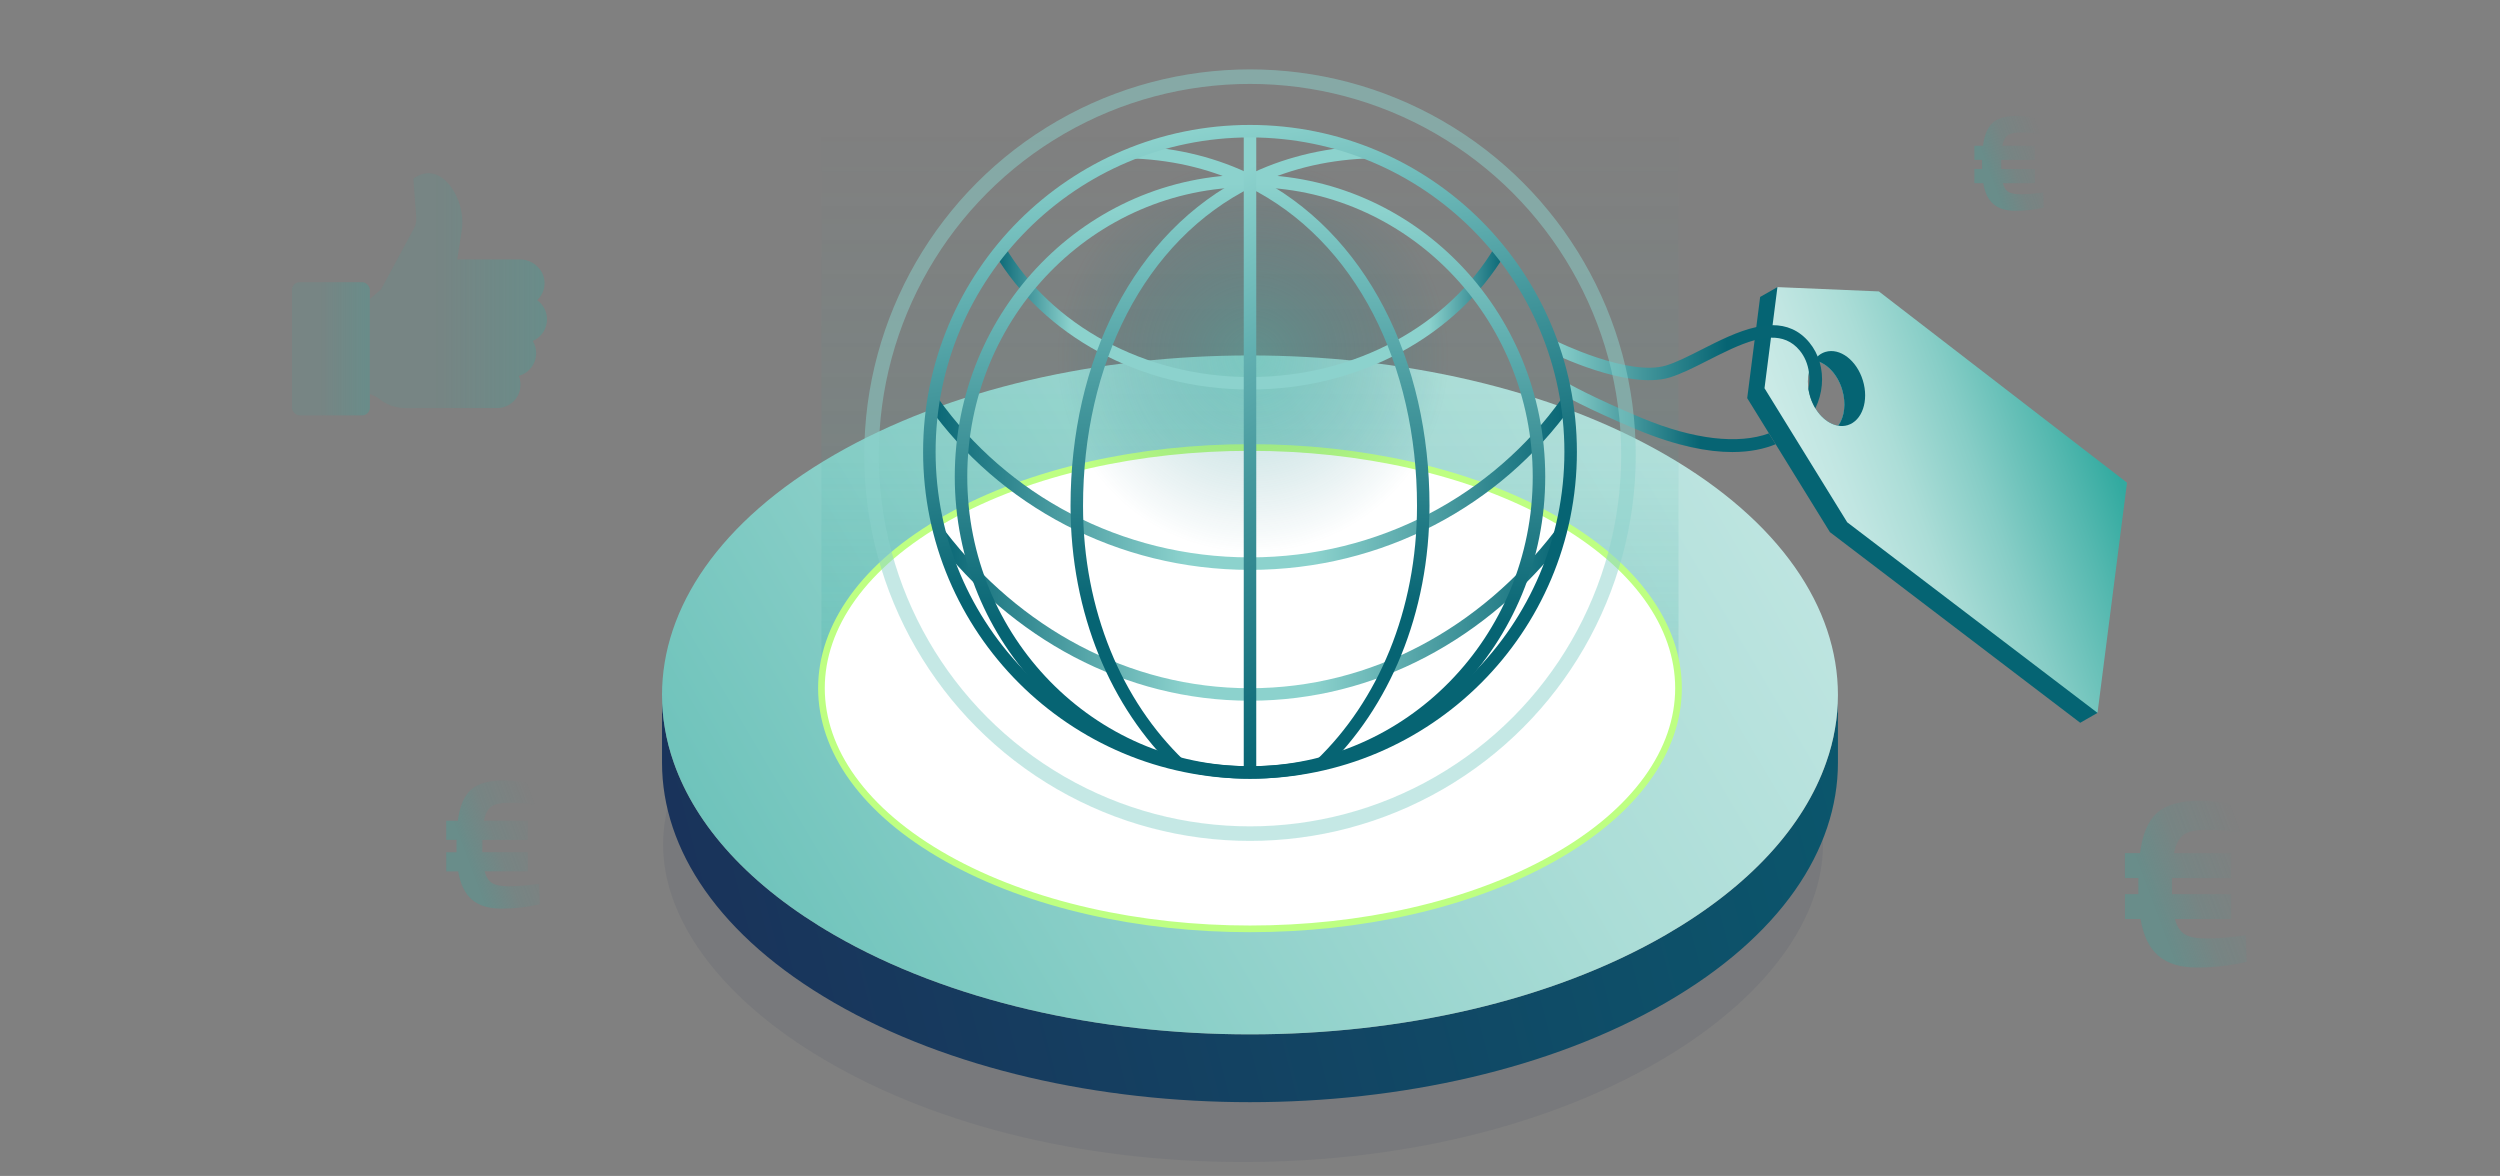 <?xml version="1.0" encoding="UTF-8"?><svg id="a" xmlns="http://www.w3.org/2000/svg" xmlns:xlink="http://www.w3.org/1999/xlink" viewBox="0 0 574 270"><rect x="0" y="0" width="574" height="270" fill="#808080" stroke="none"/><defs><linearGradient id="b" x1="517.76" y1="132.64" x2="56.03" y2="252.53" gradientUnits="userSpaceOnUse"><stop offset="0" stop-color="#056473"/><stop offset=".94" stop-color="#1e2855"/></linearGradient><linearGradient id="c" x1="398.67" y1="127.21" x2="397.71" y2="128.86" gradientUnits="userSpaceOnUse"><stop offset="0" stop-color="#caeae6"/><stop offset=".12" stop-color="#c1e6e2"/><stop offset=".32" stop-color="#abddd7"/><stop offset=".56" stop-color="#86cdc6"/><stop offset=".83" stop-color="#54b8af"/><stop offset="1" stop-color="#32aaa0"/></linearGradient><linearGradient id="d" x1="455.01" y1="60.41" x2="55.37" y2="296.23" xlink:href="#c"/><linearGradient id="e" x1="287" y1="29.53" x2="287" y2="155.97" gradientUnits="userSpaceOnUse"><stop offset="0" stop-color="#32aaa0" stop-opacity="0"/><stop offset=".61" stop-color="rgba(50,170,160,.62)" stop-opacity=".62"/><stop offset="1" stop-color="#32aaa0"/></linearGradient><linearGradient id="f" x1="358.45" y1="95.88" x2="407.68" y2="95.88" gradientUnits="userSpaceOnUse"><stop offset="0" stop-color="#8cd2cd"/><stop offset=".33" stop-color="#45989d"/><stop offset=".65" stop-color="#066473"/></linearGradient><linearGradient id="g" x1="419.45" y1="123.9" x2="483.52" y2="100.95" xlink:href="#c"/><linearGradient id="h" x1="355.91" y1="84.2" x2="418.35" y2="84.2" xlink:href="#f"/><radialGradient id="i" cx="287.66" cy="81.86" fx="287.66" fy="81.86" r="45.08" gradientUnits="userSpaceOnUse"><stop offset="0" stop-color="#32aaa0" stop-opacity=".7"/><stop offset="1" stop-color="#056473" stop-opacity="0"/></radialGradient><linearGradient id="j" x1="345.6" y1="73.14" x2="228.4" y2="73.14" gradientUnits="userSpaceOnUse"><stop offset="0" stop-color="#066473"/><stop offset=".15" stop-color="#8cd2cd"/><stop offset=".85" stop-color="#8cd2cd"/><stop offset="1" stop-color="#076574"/><stop offset="1" stop-color="#066473"/></linearGradient><linearGradient id="k" x1="360.92" y1="111.18" x2="213.08" y2="111.18" gradientUnits="userSpaceOnUse"><stop offset="0" stop-color="#066473"/><stop offset=".4" stop-color="#8cd2cd"/><stop offset=".6" stop-color="#8cd2cd"/><stop offset="1" stop-color="#076574"/><stop offset="1" stop-color="#066473"/></linearGradient><linearGradient id="l" x1="214.74" y1="141.42" x2="359.26" y2="141.42" xlink:href="#k"/><linearGradient id="m" x1="287" y1="40.11" x2="287" y2="178.8" gradientUnits="userSpaceOnUse"><stop offset=".06" stop-color="#8cd2cd"/><stop offset=".41" stop-color="#45989d"/><stop offset=".75" stop-color="#066473"/></linearGradient><linearGradient id="n" x1="294.41" y1="33.53" x2="294.41" y2="176.6" xlink:href="#m"/><linearGradient id="o" x1="279.59" y1="33.53" x2="279.59" y2="176.6" xlink:href="#m"/><linearGradient id="p" x1="254.76" y1="47.9" x2="319.24" y2="159.58" gradientUnits="userSpaceOnUse"><stop offset=".06" stop-color="#8cd2cd"/><stop offset=".54" stop-color="#45989d"/><stop offset="1" stop-color="#066473"/></linearGradient><linearGradient id="q" x1="273.96" y1="29.8" x2="300.04" y2="177.67" xlink:href="#f"/><linearGradient id="r" x1="271.62" y1="17.27" x2="302.38" y2="191.74" gradientUnits="userSpaceOnUse"><stop offset=".06" stop-color="#8cd2cd"/><stop offset="1" stop-color="#8cd2cd"/></linearGradient><linearGradient id="s" x1="470.26" y1="35.17" x2="457.05" y2="40.12" gradientUnits="userSpaceOnUse"><stop offset="0" stop-color="#32aaa0" stop-opacity="0"/><stop offset=".61" stop-color="rgba(50,170,160,.62)" stop-opacity=".62"/><stop offset="1" stop-color="#32aaa0"/></linearGradient><linearGradient id="t" x1="517.63" y1="198.88" x2="494.43" y2="207.58" xlink:href="#s"/><linearGradient id="u" x1="125.3" y1="190.75" x2="107.48" y2="197.43" xlink:href="#s"/><linearGradient id="v" x1="84.89" y1="66.74" x2="125.6" y2="66.74" gradientUnits="userSpaceOnUse"><stop offset="0" stop-color="#32aaa0" stop-opacity=".4"/><stop offset=".37" stop-color="rgba(50,170,160,.63)" stop-opacity=".63"/><stop offset="1" stop-color="#32aaa0"/></linearGradient><linearGradient id="w" x1="67.04" y1="80.08" x2="84.91" y2="80.08" xlink:href="#v"/></defs><path d="M285.4,266.79c-37.54,0-72.51-8.85-98.48-24.91-22.03-13.63-34.67-31.12-34.67-47.98,0-16.87,12.64-34.36,34.67-47.99,25.97-16.06,60.94-24.91,98.48-24.91s72.51,8.85,98.48,24.91c22.03,13.63,34.67,31.12,34.67,47.98s-12.64,34.36-34.67,47.99c-25.97,16.06-60.94,24.91-98.48,24.91Z" style="fill:#1e2855; opacity:.08; stroke-width:0px;"/><path d="M421.99,159.55v15.57c0,19.95-13.18,39.89-39.54,55.11-52.72,30.44-138.19,30.44-190.91.01-26.36-15.22-39.54-35.17-39.54-55.12v-15.57c0,2.6.22,5.2.68,7.79.44,2.61,1.12,5.2,2.03,7.78,5.09,14.49,17.36,28.31,36.83,39.54,52.72,30.44,138.19,30.44,190.91,0,19.46-11.24,31.74-25.05,36.82-39.54.92-2.57,1.6-5.17,2.04-7.78.46-2.59.68-5.19.68-7.79Z" style="fill:url(#b); stroke-width:0px;"/><path d="M396.32,125.85c1.34,1.43,2.59,2.88,3.73,4.36-1.14-1.47-2.39-2.92-3.73-4.36Z" style="fill:url(#c); stroke-width:0px;"/><path d="M421.99,159.55c0,2.6-.22,5.2-.68,7.79-.44,2.61-1.12,5.21-2.04,7.78-5.08,14.49-17.36,28.3-36.82,39.54-52.72,30.44-138.19,30.44-190.91,0-19.47-11.23-31.74-25.05-36.83-39.54-.91-2.58-1.59-5.17-2.03-7.78-.46-2.59-.68-5.19-.68-7.79,0-19.94,13.18-39.89,39.54-55.11,52.72-30.44,138.19-30.44,190.91,0,26.36,15.22,39.54,35.17,39.54,55.11Z" style="fill:url(#d); stroke-width:0px;"/><rect x="188.6" y="17.61" width="196.79" height="140.41" style="fill:url(#e); opacity:.2; stroke-width:0px;"/><path d="M356.57,118.93c38.42,21.58,38.42,56.57,0,78.15-38.42,21.58-100.72,21.58-139.15,0-38.42-21.58-38.42-56.57,0-78.15,38.42-21.58,100.72-21.58,139.15,0Z" style="fill:#fff; stroke:#beff82; stroke-miterlimit:10; stroke-width:1.53px;"/><path d="M407.68,102c-2.58,1.06-5.85,1.79-9.94,1.79-5.6,0-12.74-1.36-21.8-5.11-11.93-5-17.26-8.11-17.49-8.24l1.46-2.48s5.42,3.16,17.14,8.06c11.87,4.92,22.09,6.06,29.09,3.48l1.54,2.5Z" style="fill:url(#f); stroke-width:0px;"/><path d="M484.38,113.08l-56.98-43.91-16.86-.72-2.44-2.53h0s-3.97,2.26-3.97,2.26l-2.97,23.23,18.99,30.77,57.47,43.77,3.96-2.27h0s-2.71-7.5-2.71-7.5l5.52-43.1ZM416.51,82.74c2.7.43,5.33,3.03,6.44,6.69.96,3.17.54,6.31-.9,8.31-2.7-.44-5.33-3.04-6.44-6.69-.96-3.17-.54-6.31.9-8.31Z" style="fill:#056473; stroke-width:0px;"/><path d="M431.38,66.91l-23.28-.99h0l-2.97,23.22,18.99,30.78,57.46,43.75h0s.01.01.01.01l6.77-52.86-56.97-43.91ZM422.05,97.74c-2.7-.44-5.33-3.04-6.44-6.69-.96-3.17-.54-6.31.9-8.31,2.7.43,5.33,3.03,6.44,6.69.96,3.17.54,6.31-.9,8.31Z" style="fill:url(#g); stroke-width:0px;"/><path d="M424.22,97.62c-.71.21-1.44.25-2.17.12,1.44-2,1.86-5.14.9-8.31-1.11-3.66-3.74-6.26-6.44-6.69.66-.93,1.54-1.61,2.6-1.94,3.34-1.01,7.2,1.93,8.61,6.57,1.41,4.64-.16,9.23-3.5,10.25Z" style="fill:#056473; stroke-width:0px;"/><path d="M416.81,93.74c-.12-.19-.23-.39-.34-.6-.35-.65-.63-1.35-.86-2.09-.09-.28-.16-.57-.22-.85-.05-.18-.08-.36-.11-.54-.02-.11-.04-.21-.06-.32v-.02c.25-1.28.29-2.59.11-3.83h0c-.25-1.88-.96-3.62-2.13-5.03-1.8-2.18-4.06-2.99-6.59-2.93h-.01c-1.2.01-2.44.23-3.75.58-3.41.93-7.11,2.81-10.76,4.66-3.13,1.59-6.09,3.09-8.74,3.9-9.68,2.94-26.72-5.48-27.44-5.84l1.28-2.57c.17.08,16.74,8.27,25.33,5.66,2.41-.73,5.25-2.18,8.26-3.71,3.91-1.98,8.27-4.2,12.46-5.11,1.27-.29,2.51-.44,3.73-.44,3.14,0,6.07,1.09,8.45,3.97,1.09,1.32,1.88,2.85,2.36,4.48,1,3.38.68,7.22-.97,10.63Z" style="fill:url(#h); stroke-width:0px;"/><circle cx="287" cy="105.27" r="73.62" style="fill:url(#i); opacity:.5; stroke-width:0px;"/><path d="M229.64,57.59c10.78,18.06,32.41,30.41,57.36,30.41s46.58-12.34,57.36-30.41" style="fill:none; stroke:url(#j); stroke-miterlimit:10; stroke-width:2.87px;"/><path d="M359.74,92.34c-15.95,22.4-42.58,37.07-72.74,37.07s-56.8-14.68-72.74-37.07" style="fill:none; stroke:url(#k); stroke-miterlimit:10; stroke-width:2.87px;"/><path d="M358.12,122.84c-17.25,22.43-42.72,36.61-71.12,36.61s-53.86-14.18-71.12-36.61" style="fill:none; stroke:url(#l); stroke-miterlimit:10; stroke-width:2.87px;"/><ellipse cx="287" cy="109.45" rx="66.35" ry="67.91" style="fill:none; stroke:url(#m); stroke-miterlimit:10; stroke-width:2.87px;"/><path d="M260.67,34.97c9.79.44,18.59,2.75,26.33,6.58,25.7,12.69,39.78,41.98,39.78,74.58,0,24.48-9.17,45.62-23.56,59.44" style="fill:none; stroke:url(#n); stroke-miterlimit:10; stroke-width:2.87px;"/><path d="M270.79,175.57c-14.39-13.83-23.56-34.96-23.56-59.44,0-32.6,14.08-61.89,39.78-74.58,7.74-3.82,16.55-6.13,26.33-6.58" style="fill:none; stroke:url(#o); stroke-miterlimit:10; stroke-width:2.87px;"/><line x1="287" y1="30.11" x2="287" y2="177.36" style="fill:none; stroke:url(#p); stroke-miterlimit:10; stroke-width:2.87px;"/><circle cx="287" cy="103.74" r="73.62" style="fill:none; stroke:url(#q); stroke-miterlimit:10; stroke-width:2.87px;"/><circle cx="287" cy="104.5" r="86.9" style="fill:none; opacity:.5; stroke:url(#r); stroke-miterlimit:10; stroke-width:3.34px;"/><g style="opacity:.3;"><path d="M453.32,36.71v-3.25h1.98c.32-2.49,1.07-4.25,2.25-5.29,1.18-1.04,3.03-1.56,5.56-1.56,1.64,0,3.69.28,6.15.83l-.13,3.41c-1.87-.3-3.54-.45-5.02-.45s-2.51.21-3.11.64c-.6.43-1.02,1.23-1.27,2.42h7.49v3.25h-7.74v2.1h7.74v3.25h-7.36c.25.96.68,1.62,1.27,1.99.59.37,1.55.56,2.87.56s3.03-.14,5.13-.41l.1,3.47c-2.15.49-4.31.73-6.49.73s-3.86-.51-5.05-1.53c-1.19-1.02-1.97-2.62-2.33-4.81h-2.04v-3.25h1.75v-2.1h-1.75Z" style="fill:url(#s); stroke-width:0px;"/></g><g style="opacity:.3;"><path d="M487.88,201.59v-5.71h3.47c.56-4.37,1.87-7.46,3.95-9.29,2.07-1.83,5.33-2.74,9.77-2.74,2.87,0,6.47.49,10.8,1.46l-.22,5.99c-3.28-.52-6.22-.78-8.81-.78s-4.41.37-5.46,1.12c-1.05.75-1.79,2.16-2.24,4.25h13.15v5.71h-13.6v3.69h13.6v5.71h-12.93c.45,1.68,1.19,2.85,2.24,3.5,1.04.65,2.72.98,5.04.98s5.32-.24,9.01-.73l.17,6.1c-3.77.86-7.56,1.29-11.39,1.29s-6.78-.9-8.87-2.69c-2.09-1.79-3.45-4.61-4.09-8.45h-3.58v-5.71h3.08v-3.69h-3.08Z" style="fill:url(#t); stroke-width:0px;"/></g><g style="opacity:.3;"><path d="M102.45,192.83v-4.39h2.67c.43-3.35,1.44-5.73,3.03-7.14,1.59-1.4,4.09-2.11,7.5-2.11,2.21,0,4.97.37,8.3,1.12l-.17,4.6c-2.52-.4-4.78-.6-6.77-.6s-3.39.29-4.19.86c-.8.57-1.38,1.66-1.72,3.27h10.1v4.39h-10.45v2.84h10.45v4.39h-9.93c.34,1.29.92,2.19,1.72,2.69.8.5,2.09.75,3.87.75s4.08-.19,6.92-.56l.13,4.69c-2.9.66-5.81.99-8.75.99s-5.21-.69-6.81-2.06c-1.61-1.38-2.65-3.54-3.14-6.49h-2.75v-4.39h2.36v-2.84h-2.36Z" style="fill:url(#u); stroke-width:0px;"/></g><g style="opacity:.3;"><path d="M92.79,93.7c-.33,0-3.32-.1-5.65-2.08-.29-.25-.54-.42-.8-.53l-1.45-.66v-21.75l2.59-2.22,7.44-13.79.02-.04c.24-.4.42-.84.53-1.29.11-.46.15-.94.11-1.42l-.66-8.7c-.01-.14.06-.28.19-.36l.72-.41c.78-.44,1.66-.68,2.56-.68,4.37,0,7.76,6.01,7.76,11.19,0,.68-.05,1.36-.15,2.03l-1.02,6.58h14.44c1.5,0,2.97.62,4.04,1.7,1.03,1.03,1.58,2.37,1.57,3.76-.01,1.49-.62,2.88-1.69,3.89,1.4,1.01,2.25,2.65,2.25,4.39,0,2.19-1.29,4.13-3.27,4.98.51.84.78,1.79.78,2.79,0,2.47-1.65,4.59-3.98,5.22.39.98.48,2.03.27,3.13-.47,2.38-2.54,4.1-4.96,4.26h-.05s-21.56.01-21.56.01h-.02Z" style="fill:url(#v); stroke-width:0px;"/><rect x="67.04" y="64.79" width="17.87" height="30.58" rx="1.76" ry="1.76" style="fill:url(#w); stroke-width:0px;"/></g></svg>